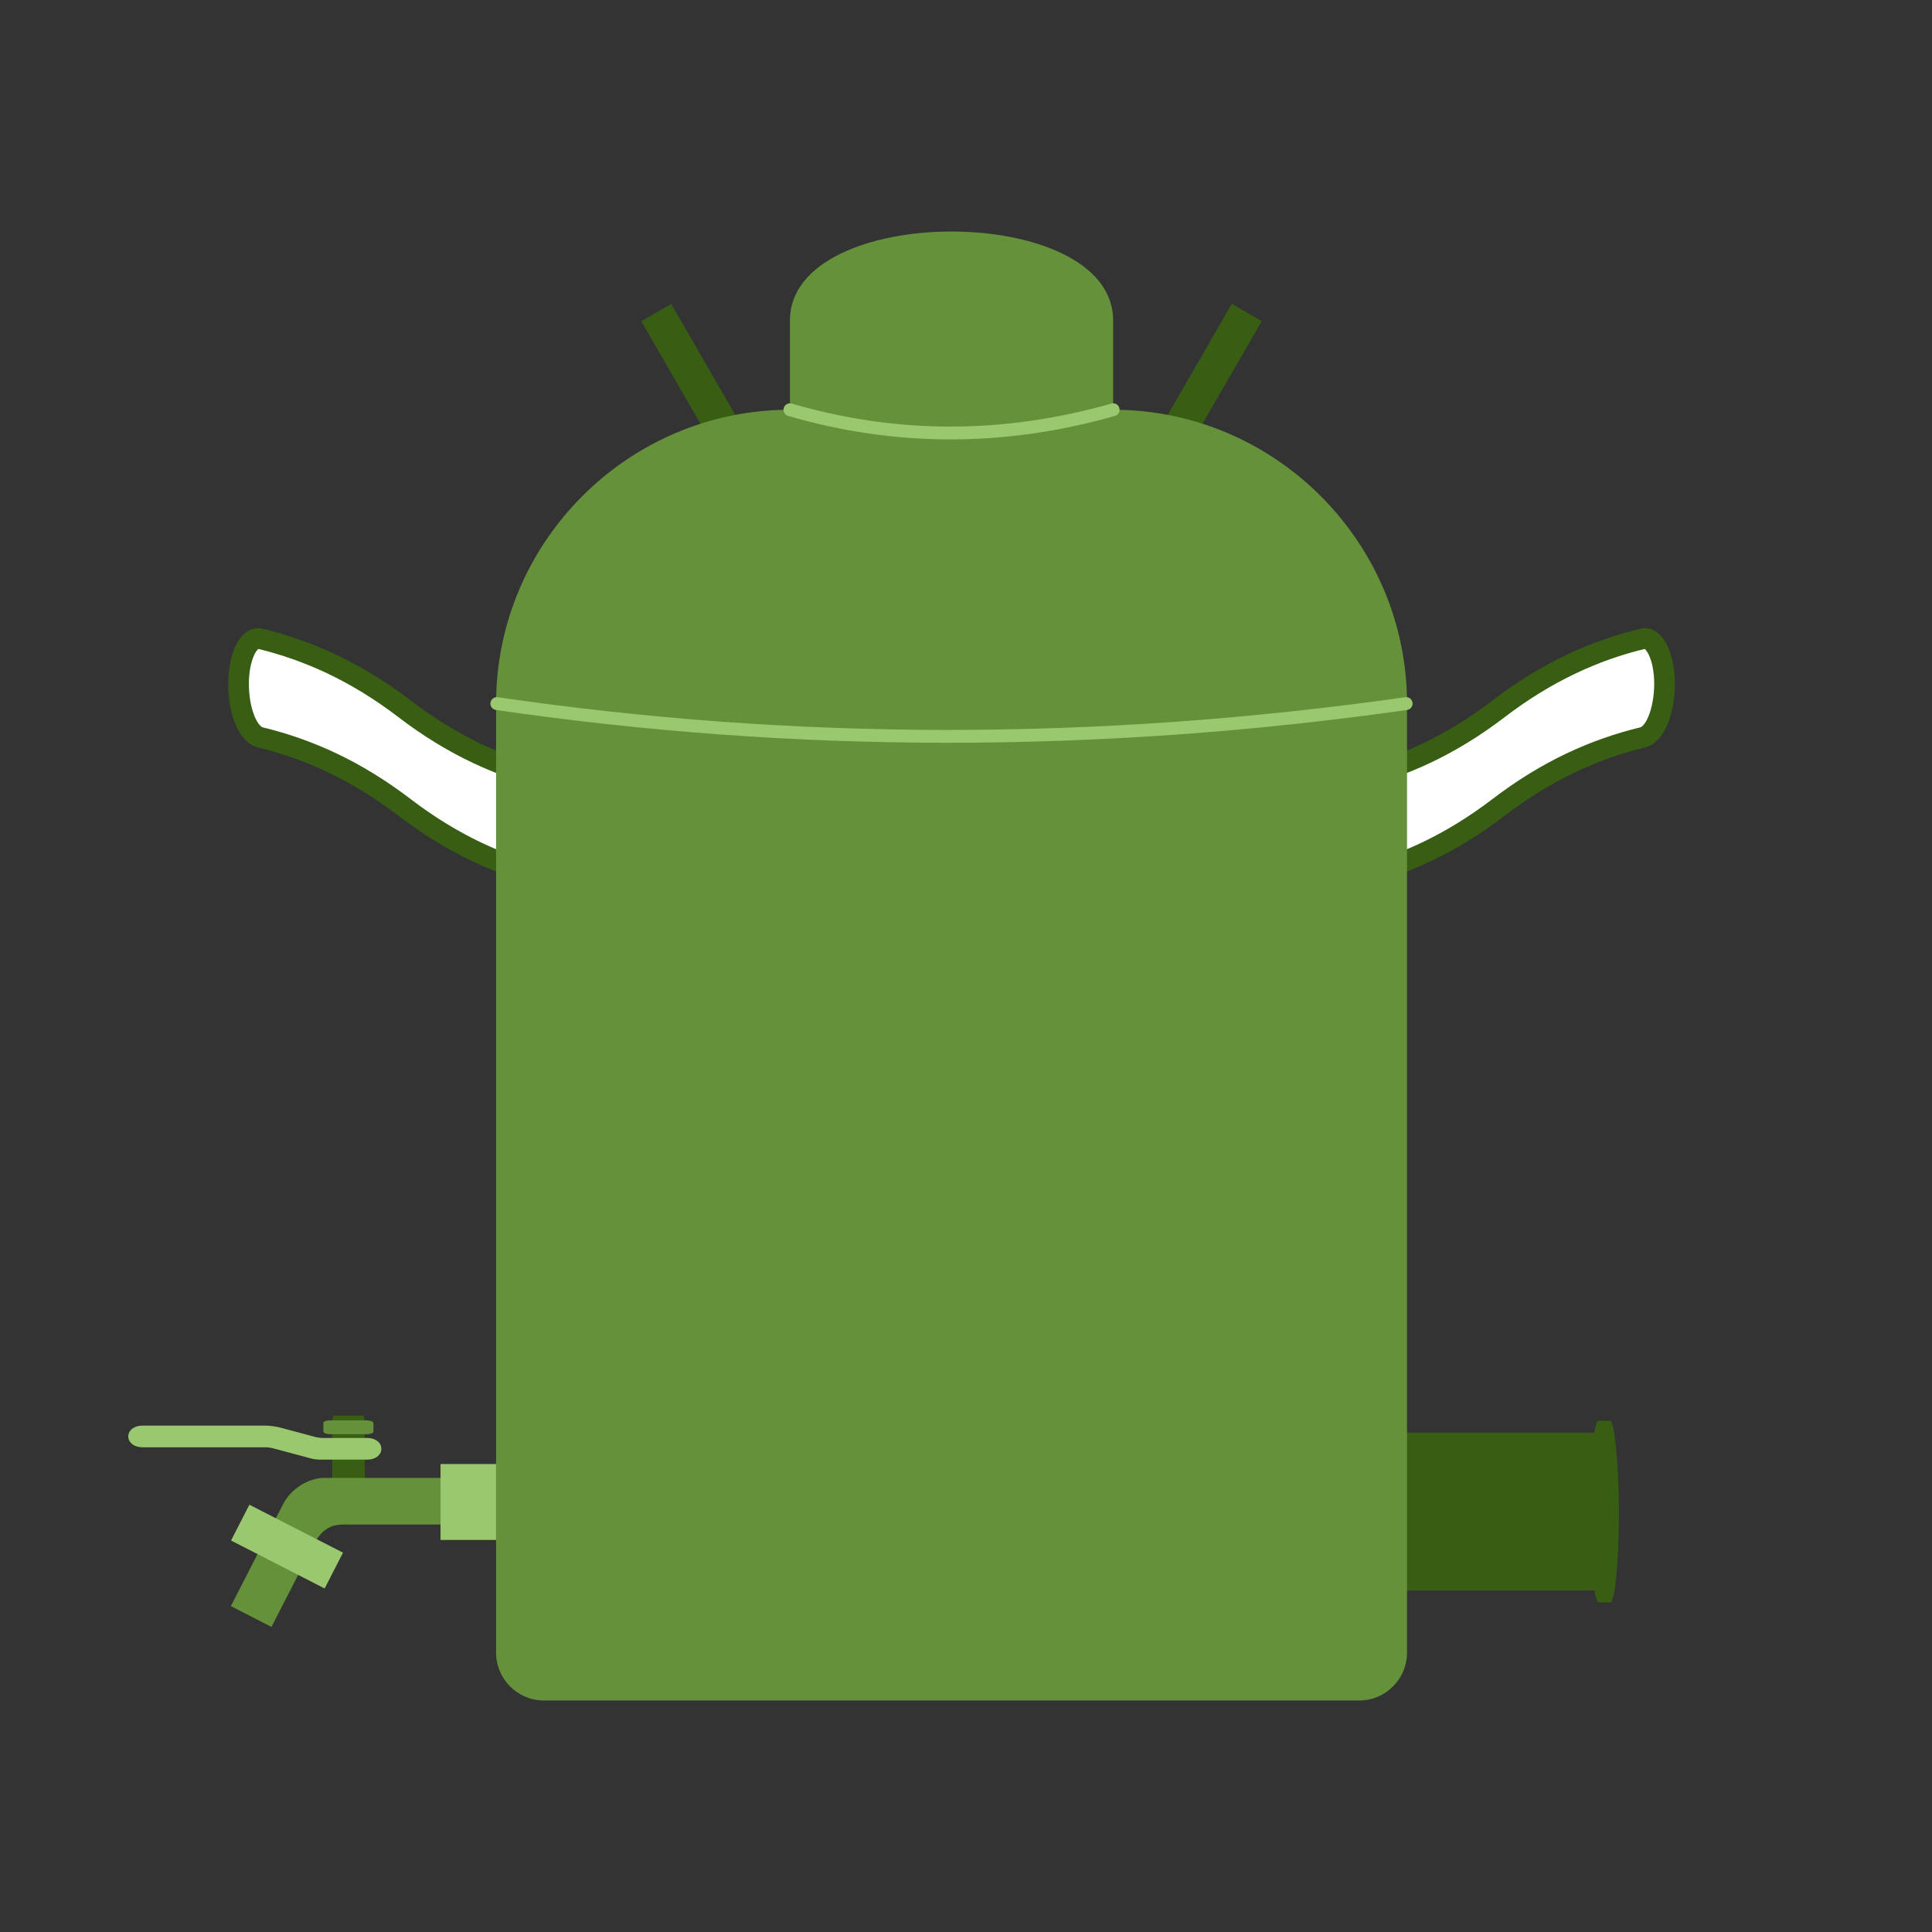 <?xml version="1.0" encoding="UTF-8"?> <!-- Creator: CorelDRAW 2020 (64-Bit) --> <svg xmlns="http://www.w3.org/2000/svg" xmlns:xlink="http://www.w3.org/1999/xlink" xmlns:xodm="http://www.corel.com/coreldraw/odm/2003" xml:space="preserve" width="300px" height="300px" style="shape-rendering:geometricPrecision; text-rendering:geometricPrecision; image-rendering:optimizeQuality; fill-rule:evenodd; clip-rule:evenodd" viewBox="0 0 23.792 23.792"><rect x="0" y="0" width="23.792" height="23.792" fill="#333333" stroke="none"/> <defs> <style type="text/css"> <![CDATA[ .fil0 {fill:none} .fil1 {fill:#385E13} .fil4 {fill:#64913A} .fil6 {fill:#9AC86E} .fil2 {fill:white} .fil3 {fill:#385E13;fill-rule:nonzero} .fil5 {fill:#9AC86E;fill-rule:nonzero} ]]> </style> </defs> <g id="Слой_x0020_1">  <g id="_1744671330896"> <rect class="fil0" width="23.792" height="23.792"></rect> <g> <rect class="fil1" transform="matrix(2.634 -1.521 1.521 2.634 7.897 3.956)" width="0.14" height="0.604"></rect> <rect class="fil1" transform="matrix(2.634 1.521 -1.521 2.634 15.169 3.742)" width="0.14" height="0.604"></rect> <rect class="fil1" x="15.279" y="17.643" width="4.479" height="1.943"></rect> <rect class="fil1" x="19.578" y="17.497" width="0.359" height="2.236" rx="0.109" ry="1.118"></rect> <path class="fil2" d="M16.681 9.589c0.591,-0.143 1.183,-0.408 1.774,-0.861 0.592,-0.453 1.183,-0.719 1.775,-0.862 0.074,-0.017 0.141,0.042 0.19,0.143 0.048,0.101 0.078,0.248 0.078,0.415 0,0 0,0 0,0 0,0.167 -0.03,0.324 -0.078,0.443 -0.049,0.118 -0.116,0.196 -0.19,0.214 -0.592,0.142 -1.183,0.408 -1.775,0.861 -0.591,0.453 -1.183,0.718 -1.774,0.861 -0.074,0.018 -0.141,-0.042 -0.189,-0.143 -0.049,-0.101 -0.079,-0.247 -0.079,-0.414 0,0 0,0 0,0 0,-0.167 0.03,-0.324 0.079,-0.443 0.048,-0.119 0.115,-0.197 0.189,-0.214z"></path> <path class="fil3" d="M16.656 9.464c0.284,-0.069 0.57,-0.168 0.857,-0.304 0.289,-0.138 0.577,-0.313 0.865,-0.533 0.304,-0.233 0.607,-0.417 0.91,-0.561 0.302,-0.144 0.607,-0.249 0.913,-0.323 0.076,-0.018 0.146,0 0.207,0.046 0.05,0.038 0.093,0.095 0.127,0.165l0.003 0.008c0.027,0.059 0.05,0.131 0.065,0.211 0.015,0.078 0.023,0.162 0.023,0.251 0,0.089 -0.008,0.176 -0.022,0.256 -0.016,0.086 -0.038,0.166 -0.066,0.235 -0.03,0.072 -0.067,0.134 -0.109,0.181 -0.049,0.056 -0.106,0.093 -0.169,0.108 -0.286,0.069 -0.574,0.169 -0.862,0.306 -0.289,0.138 -0.577,0.313 -0.865,0.533 -0.304,0.233 -0.607,0.417 -0.91,0.561l-0.007 0.003c-0.301,0.143 -0.603,0.247 -0.905,0.319l-0.008 0.002c-0.073,0.016 -0.14,-0.003 -0.2,-0.048 -0.05,-0.038 -0.093,-0.095 -0.126,-0.165 -0.029,-0.06 -0.053,-0.134 -0.069,-0.218 -0.014,-0.077 -0.022,-0.162 -0.022,-0.251 0,-0.089 0.008,-0.176 0.022,-0.257 0.015,-0.086 0.038,-0.165 0.066,-0.234 0.029,-0.072 0.066,-0.134 0.108,-0.182 0.049,-0.056 0.106,-0.093 0.169,-0.108l0.005 -0.001zm0.967 -0.074c-0.301,0.143 -0.603,0.248 -0.907,0.321l-0.005 0.001c-0.011,0.003 -0.024,0.013 -0.039,0.03 -0.022,0.025 -0.043,0.062 -0.062,0.109 -0.021,0.052 -0.039,0.114 -0.051,0.182 -0.012,0.066 -0.018,0.138 -0.018,0.213 0,0.075 0.006,0.144 0.018,0.204 0.011,0.06 0.028,0.113 0.048,0.155 0.016,0.034 0.033,0.059 0.049,0.072l-0.001 0.001c0.284,-0.068 0.568,-0.166 0.852,-0.301l0.006 -0.003c0.289,-0.138 0.577,-0.313 0.865,-0.533 0.304,-0.232 0.607,-0.417 0.91,-0.561 0.303,-0.144 0.607,-0.249 0.912,-0.323 0.011,-0.002 0.024,-0.013 0.039,-0.029 0.022,-0.025 0.043,-0.062 0.062,-0.109 0.022,-0.053 0.039,-0.115 0.051,-0.183 0.012,-0.066 0.019,-0.138 0.019,-0.212 0,-0.075 -0.007,-0.143 -0.018,-0.204 -0.011,-0.058 -0.027,-0.109 -0.046,-0.15l-0.003 -0.006c-0.016,-0.034 -0.033,-0.059 -0.049,-0.071l0.001 -0.002c-0.285,0.069 -0.571,0.168 -0.858,0.305 -0.289,0.138 -0.577,0.313 -0.865,0.533 -0.304,0.233 -0.607,0.417 -0.91,0.561zm2.637 -1.4l-0.004 0.001 -0.001 0.001c0.002,-0.001 0.008,-0.003 0.005,-0.002zm-3.609 2.689l0.004 -0.001 0.001 -0.001 -0.006 0.002 0.001 0z"></path> <path class="fil2" d="M6.755 9.589c-0.592,-0.143 -1.183,-0.408 -1.775,-0.861 -0.591,-0.453 -1.183,-0.719 -1.775,-0.862 -0.073,-0.017 -0.141,0.042 -0.189,0.143 -0.048,0.101 -0.079,0.248 -0.079,0.415 0,0 0,0 0,0 0,0.167 0.031,0.324 0.079,0.443 0.048,0.118 0.116,0.196 0.189,0.214 0.592,0.142 1.184,0.408 1.775,0.861 0.592,0.453 1.183,0.718 1.775,0.861 0.074,0.018 0.141,-0.042 0.189,-0.143 0.048,-0.101 0.078,-0.247 0.078,-0.414 0,0 0,0 0,0 0,-0.167 -0.03,-0.324 -0.078,-0.443 -0.048,-0.119 -0.115,-0.197 -0.189,-0.214z"></path> <path class="fil3" d="M6.72 9.711c-0.304,-0.073 -0.607,-0.178 -0.907,-0.321 -0.303,-0.144 -0.606,-0.328 -0.91,-0.561 -0.288,-0.22 -0.576,-0.395 -0.865,-0.533 -0.288,-0.137 -0.574,-0.236 -0.858,-0.305l0.001 0.002c-0.016,0.012 -0.033,0.037 -0.05,0.071l-0.002 0.006c-0.019,0.041 -0.035,0.092 -0.046,0.15 -0.012,0.061 -0.018,0.129 -0.018,0.204 0,0.074 0.007,0.146 0.018,0.212 0.012,0.068 0.03,0.13 0.051,0.183 0.019,0.047 0.041,0.084 0.063,0.109 0.015,0.016 0.028,0.027 0.038,0.029 0.306,0.074 0.61,0.179 0.913,0.323 0.303,0.144 0.606,0.329 0.91,0.561 0.287,0.22 0.576,0.395 0.864,0.533l0.007 0.003c0.284,0.135 0.568,0.233 0.851,0.301l0 -0.001c0.016,-0.013 0.033,-0.038 0.049,-0.072 0.02,-0.042 0.037,-0.095 0.048,-0.155 0.011,-0.06 0.018,-0.129 0.018,-0.204 0,-0.075 -0.007,-0.147 -0.018,-0.213 -0.012,-0.068 -0.03,-0.13 -0.051,-0.182 -0.019,-0.047 -0.04,-0.084 -0.063,-0.109 -0.014,-0.017 -0.027,-0.027 -0.038,-0.03l-0.005 -0.001zm-0.798 -0.551c0.288,0.136 0.574,0.235 0.858,0.304l0.005 0.001c0.062,0.015 0.12,0.052 0.169,0.108 0.042,0.048 0.079,0.11 0.108,0.182 0.028,0.069 0.051,0.148 0.066,0.234 0.014,0.081 0.022,0.168 0.022,0.257 0,0.089 -0.008,0.174 -0.023,0.251 -0.016,0.084 -0.039,0.158 -0.068,0.218 -0.033,0.07 -0.076,0.127 -0.126,0.165 -0.06,0.045 -0.127,0.064 -0.201,0.048l-0.007 -0.002c-0.302,-0.072 -0.604,-0.176 -0.905,-0.319l-0.007 -0.003c-0.303,-0.144 -0.606,-0.328 -0.91,-0.561 -0.288,-0.22 -0.576,-0.395 -0.865,-0.533 -0.288,-0.137 -0.576,-0.237 -0.863,-0.306 -0.062,-0.015 -0.119,-0.052 -0.168,-0.108 -0.043,-0.047 -0.08,-0.109 -0.109,-0.181 -0.028,-0.069 -0.051,-0.149 -0.066,-0.235 -0.014,-0.08 -0.022,-0.167 -0.022,-0.256 0,-0.089 0.008,-0.173 0.023,-0.251 0.015,-0.08 0.037,-0.152 0.065,-0.211l0.003 -0.008c0.033,-0.07 0.076,-0.127 0.126,-0.165 0.062,-0.046 0.132,-0.064 0.208,-0.046 0.306,0.074 0.61,0.179 0.913,0.323 0.303,0.144 0.606,0.328 0.91,0.561 0.287,0.22 0.576,0.395 0.864,0.533zm-2.742 -1.169l-0.004 -0.001c-0.004,-0.001 0.003,0.001 0.005,0.002l-0.001 -0.001zm3.6 2.687l0.005 0.001 -0.005 -0.002 0 0.001z"></path> <path class="fil4" d="M13.708 3.946l0 2.352c0,1.095 -0.895,1.99 -1.99,1.99l0 0c-1.095,0 -1.99,-0.895 -1.99,-1.99l0 -2.352c0,-1.46 3.98,-1.46 3.98,0z"></path> <path class="fil4" d="M17.327 15.129l0 -6.094 0 -0.37c0,-1.991 -1.628,-3.619 -3.619,-3.619l-3.98 0c-1.991,0 -3.619,1.628 -3.619,3.619l0 0.37 0 6.094 0 5.224c0,0.323 0.264,0.588 0.588,0.588l10.042 0c0.324,0 0.588,-0.265 0.588,-0.588l0 -5.224z"></path> <path class="fil5" d="M9.706 5.122c-0.042,-0.012 -0.066,-0.056 -0.054,-0.098 0.012,-0.042 0.056,-0.066 0.098,-0.054 0.638,0.186 1.285,0.282 1.941,0.283 0.656,0.002 1.321,-0.092 1.996,-0.283 0.042,-0.012 0.086,0.012 0.097,0.054 0.012,0.043 -0.012,0.086 -0.054,0.098 -0.689,0.196 -1.368,0.291 -2.039,0.289 -0.671,-0.001 -1.333,-0.099 -1.985,-0.289z"></path> <path class="fil5" d="M6.108 8.743c-0.044,-0.006 -0.074,-0.046 -0.068,-0.09 0.007,-0.043 0.047,-0.073 0.09,-0.067 1.814,0.265 3.651,0.401 5.512,0.403 1.862,0.001 3.749,-0.131 5.664,-0.403 0.043,-0.006 0.083,0.024 0.089,0.068 0.006,0.043 -0.024,0.083 -0.067,0.089 -1.921,0.273 -3.816,0.405 -5.686,0.404 -1.871,-0.002 -3.715,-0.139 -5.534,-0.404z"></path> <g> <rect class="fil1" x="4.091" y="17.432" width="0.4" height="1.046" rx="0.022" ry="0.081"></rect> <path class="fil4" d="M4.266 18.774l1.355 0 0 -0.574 -1.632 0c-0.197,0 -0.41,0.142 -0.5,0.318l-0.646 1.261 0.5 0.256 0.521 -1.015c0.128,-0.251 0.29,-0.246 0.402,-0.246z"></path> <rect class="fil6" transform="matrix(1.097 0.562 -0.562 1.097 3.071 18.53)" width="1.051" height="0.402"></rect> <rect class="fil4" x="3.982" y="17.491" width="0.617" height="0.171" rx="0.084" ry="0.032"></rect> <path class="fil6" d="M3.982 17.708l0.535 0c0.24,0 0.239,0.267 0,0.267l-0.587 0c-0.02,0 -0.074,-0.007 -0.094,-0.013l-0.471 -0.126c-0.035,-0.009 -0.065,-0.013 -0.101,-0.013l-1.504 0c-0.24,0 -0.241,-0.267 0,-0.267l1.509 0c0.052,0 0.135,0.011 0.185,0.025l0.426 0.114c0.035,0.009 0.066,0.013 0.102,0.013z"></path> <rect class="fil6" x="5.425" y="18.029" width="0.684" height="0.935"></rect> </g> </g> </g> </g> </svg> 